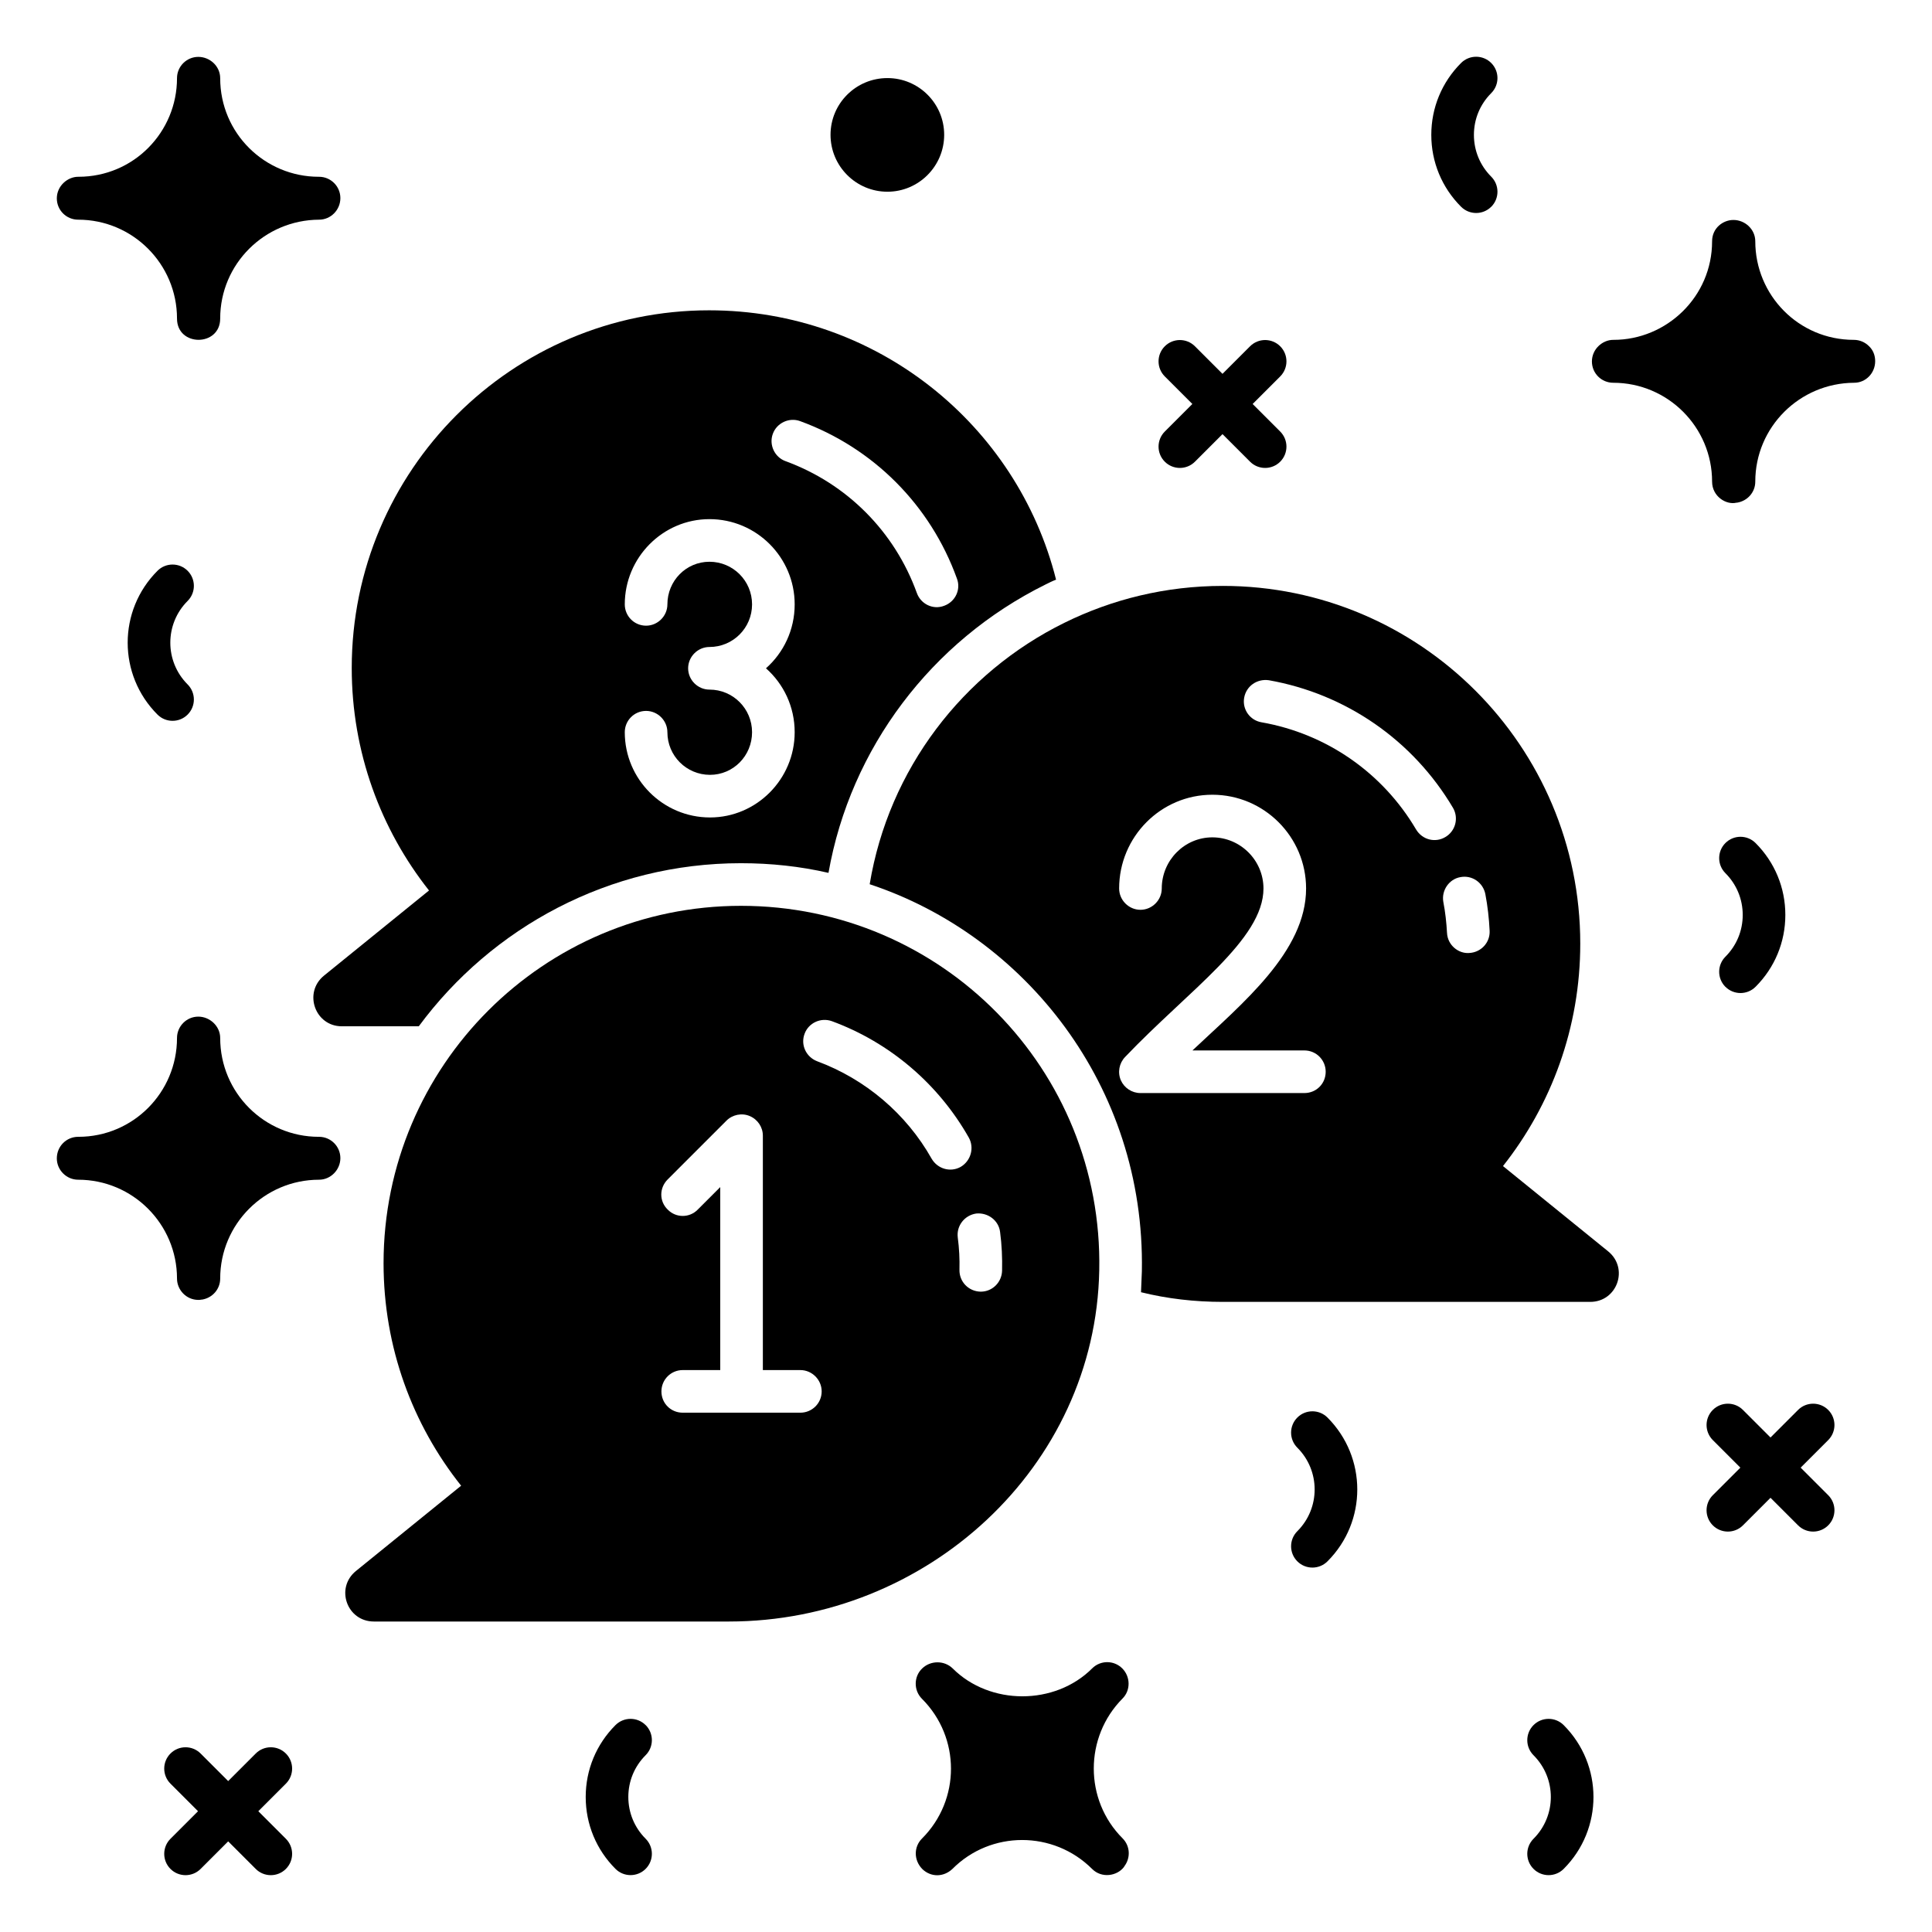 <svg id="Layer_1" enable-background="new 0 0 68 68" height="512" viewBox="0 0 68 68" width="512"
     xmlns="http://www.w3.org/2000/svg">
    <g>
        <path
            d="m26.08 30.382c1.05 0 2.08.11 3.08.34.77-4.38 3.62-8.16 7.64-10.15.12-.06.24-.12.37-.17-1.37-5.45-6.31-9.48-12.21-9.48-6.94 0-12.58 5.64-12.58 12.59 0 2.96 1.02 5.68 2.72 7.83l-3.7 3c-.73.6-.31 1.78.63 1.78h2.71c2.57-3.48 6.7-5.74 11.34-5.74zm1.12-15.11c.14-.39.58-.59.96-.45 2.58.94 4.59 2.96 5.52 5.54.15.39-.06.82-.45.96-.39.15-.82-.06-.96-.45-.78-2.16-2.46-3.85-4.62-4.64-.39-.14-.59-.58-.45-.96zm-2.23 9c-.41 0-.75-.34-.75-.75 0-.41.34-.75.75-.75.83 0 1.5-.67 1.5-1.5 0-.83-.67-1.5-1.5-1.5-.82 0-1.48.67-1.48 1.5 0 .41-.34.75-.75.75-.42 0-.75-.34-.75-.75 0-1.65 1.34-3 2.98-3 1.66 0 3 1.35 3 3 0 .9-.39 1.7-1.01 2.25.62.55 1.01 1.35 1.01 2.25 0 1.65-1.34 3-2.98 3-1.66 0-3-1.35-3-3 0-.41.33-.75.75-.75.41 0 .75.34.75.75 0 .83.67 1.5 1.5 1.5.82 0 1.48-.67 1.48-1.5 0-.83-.67-1.5-1.5-1.5z"/>
        <path
            d="m52.9 41.042c1.7-2.15 2.72-4.87 2.72-7.83 0-6.95-5.64-12.59-12.58-12.59-2.01 0-3.9.47-5.58 1.3-3.57 1.76-6.18 5.15-6.85 9.2 5.44 1.8 9.7 7.08 9.58 13.62-.01.25-.02.5-.03.74.93.23 1.89.34 2.88.34h12.93c.95 0 1.37-1.18.63-1.78zm-6.99-2.57h-5.77c-.3 0-.57-.18-.69-.45-.12-.28-.06-.6.15-.82 2.24-2.35 4.87-4.13 4.87-5.93 0-.99-.81-1.8-1.8-1.8-.98 0-1.78.81-1.78 1.8 0 .41-.34.75-.75.75-.41 0-.75-.34-.75-.75 0-1.82 1.47-3.3 3.28-3.3 1.82 0 3.3 1.48 3.3 3.3 0 2.22-2.24 4.04-4 5.7h3.94c.42 0 .75.34.75.75 0 .42-.33.75-.75.75zm3.93-9.28c-1.18-2-3.16-3.37-5.44-3.77-.41-.07-.68-.46-.61-.86.07-.41.45-.68.87-.62 2.71.48 5.07 2.11 6.48 4.49.21.36.09.82-.27 1.03-.35.21-.81.1-1.03-.27zm1.87 4.35c-.37.03-.76-.27-.78-.71-.02-.36-.06-.73-.13-1.09-.07-.4.2-.8.6-.87.41-.08.8.19.88.6.08.42.13.86.15 1.29.02.41-.3.76-.72.78z"/>
        <path
            d="m38.69 44.712c.14-7.07-5.54-12.83-12.61-12.83-6.94 0-12.58 5.63-12.58 12.58 0 2.96 1.02 5.68 2.73 7.83l-3.7 3c-.74.6-.32 1.78.63 1.78h12.5c6.94-0 12.9-5.42 13.03-12.36zm-10.52 5.01h-4.14c-.42 0-.75-.33-.75-.75 0-.41.33-.75.75-.75h1.32v-6.44l-.79.79c-.29.3-.77.3-1.06 0-.3-.29-.3-.76 0-1.06l2.07-2.07c.21-.21.54-.28.82-.16.28.12.46.39.46.69v8.25h1.32c.41 0 .75.34.75.75 0 .42-.34.75-.75.75zm4.62-8.94c-.89-1.58-2.33-2.8-4.03-3.43-.39-.15-.59-.58-.44-.97.14-.38.57-.58.96-.44 2.04.75 3.75 2.21 4.82 4.1.2.36.07.82-.29 1.03-.36.2-.81.07-1.02-.29zm1.72 4.68c-.42-.01-.75-.35-.74-.77.01-.38-.01-.76-.06-1.14-.05-.41.24-.78.65-.84.41-.04.79.24.84.65.06.45.08.91.07 1.36-.01.41-.34.74-.75.74z"/>
        <path
            d="m65.78 12.182c-.14-.14-.33-.22-.53-.22-1.951 0-3.47-1.579-3.47-3.47 0-.42-.36-.75-.77-.75-.368 0-.75.288-.75.75 0 1.956-1.604 3.47-3.47 3.47-.01 0-.01 0-.01 0-.38 0-.75.327-.75.76 0 .42.34.75.75.75 1.92 0 3.48 1.56 3.48 3.48 0 .523.5.83.86.74h.02c.37-.06.64-.37.64-.74 0-1.92 1.56-3.47 3.48-3.48.41 0 .74-.34.74-.76 0-.2-.07-.39-.22-.53z"/>
        <path
            d="m11.23 40.012s0 0-.01 0c-1.905 0-3.47-1.544-3.47-3.48 0-.41-.36-.75-.77-.75-.421 0-.75.347-.75.75 0 1.922-1.55 3.48-3.47 3.48 0 0 0 0-.01 0-.408 0-.75.33-.75.76 0 .41.34.75.75.75 1.92 0 3.48 1.56 3.48 3.48 0 .392.322.75.75.75.04 0 .07 0 .11-.01h.02c.37-.06.64-.37.64-.74 0-1.92 1.56-3.48 3.48-3.48.41 0 .75-.35.75-.76 0-.413-.337-.75-.75-.75z"/>
        <path
            d="m2.75 7.732c1.92 0 3.48 1.56 3.48 3.48 0 1 1.52.996 1.52 0 0-1.92 1.56-3.47 3.48-3.48.41 0 .75-.34.75-.76 0-.413-.337-.75-.75-.75h-.01c-1.897 0-3.47-1.529-3.47-3.47 0-.42-.36-.75-.77-.75-.411 0-.75.335-.75.75 0 1.89-1.518 3.47-3.47 3.47 0 0 0 0-.01 0-.369 0-.75.32-.75.76 0 .42.34.75.75.75z"/>
        <path
            d="m39.51 59.782c.29-.29.28-.77-.01-1.06-.293-.293-.767-.293-1.06 0-1.31 1.31-3.6 1.31-4.91 0-.3-.29-.78-.28-1.07 0-.294.274-.315.765-.01 1.07 1.361 1.36 1.363 3.558 0 4.92-.291.29-.296.765.02 1.08.305.285.74.279 1.05-.01 1.35-1.36 3.56-1.36 4.92 0 .335.335.875.251 1.12-.07l.01-.02c.23-.3.21-.72-.06-.99-1.35-1.35-1.35-3.56 0-4.92z"/>
        <path
            d="m31.235 6.748c1.099 0 1.997-.898 1.997-2.003 0-1.105-.898-1.997-1.997-1.997-1.105 0-2.003.892-2.003 1.997 0 1.105.898 2.003 2.003 2.003z"/>
        <path
            d="m10.062 61.718c-.293-.293-.768-.293-1.061 0l-.97.97-.97-.97c-.293-.293-.768-.293-1.061 0s-.293.768 0 1.061l.97.97-.97.97c-.293.293-.293.768 0 1.061s.768.293 1.061 0l.97-.97.97.97c.293.293.768.293 1.061 0s.293-.768 0-1.061l-.97-.97.97-.97c.293-.293.293-.768 0-1.061z"/>
        <path
            d="m64.347 49.625c-.293-.293-.768-.293-1.061 0l-.97.97-.97-.97c-.293-.293-.768-.293-1.061 0s-.293.768 0 1.061l.97.97-.97.97c-.293.293-.293.768 0 1.061s.768.293 1.061 0l.97-.97.97.97c.293.293.768.293 1.061 0s.293-.768 0-1.061l-.97-.97.97-.97c.293-.293.293-.768 0-1.061z"/>
        <path
            d="m40.997 16.25c.293.293.768.293 1.061 0l.97-.97.97.97c.293.293.768.293 1.061 0s.293-.768 0-1.061l-.97-.97.97-.97c.293-.293.293-.768 0-1.061s-.768-.293-1.061 0l-.97.97-.97-.97c-.293-.293-.768-.293-1.061 0s-.293.768 0 1.061l.97.97-.97.97c-.293.293-.293.768 0 1.061z"/>
        <path
            d="m60.729 34.732c.293.293.768.293 1.061 0 .676-.676 1.048-1.574 1.048-2.53 0-.955-.372-1.854-1.048-2.53-.293-.293-.768-.293-1.061 0s-.293.768 0 1.061c.393.393.609.915.609 1.47 0 .556-.216 1.077-.609 1.47-.293.293-.293.768 0 1.061z"/>
        <path
            d="m45.662 49.893c-.293.293-.293.768 0 1.061.811.811.814 2.125 0 2.939-.293.293-.293.768 0 1.061s.768.293 1.061 0c1.4-1.399 1.397-3.662 0-5.061-.293-.293-.768-.293-1.061 0z"/>
        <path
            d="m53.975 60.718c-.293.293-.293.768 0 1.061.814.814.811 2.129 0 2.939-.293.293-.293.768 0 1.061s.768.293 1.061 0c1.399-1.4 1.398-3.663 0-5.061-.293-.293-.768-.293-1.061 0z"/>
        <path
            d="m52.486 7.279c.293-.293.293-.768 0-1.061-.393-.393-.609-.915-.609-1.47 0-.556.216-1.077.609-1.47.293-.293.293-.768 0-1.061s-.768-.293-1.061 0c-.676.676-1.048 1.574-1.048 2.53 0 .955.372 1.854 1.048 2.53.293.293.768.293 1.061 0z"/>
        <path
            d="m6.604 20.09c-.293-.293-.768-.293-1.061 0-1.399 1.4-1.398 3.663 0 5.061.293.293.768.293 1.061 0s.293-.768 0-1.061c-.814-.814-.811-2.129 0-2.939.293-.293.293-.768 0-1.061z"/>
        <path
            d="m22.724 60.718c-.293-.293-.768-.293-1.061 0-.676.676-1.048 1.574-1.048 2.53 0 .955.372 1.854 1.048 2.53.293.293.768.293 1.061 0s.293-.768 0-1.061c-.393-.393-.609-.915-.609-1.47 0-.556.216-1.077.609-1.47.293-.293.293-.768 0-1.061z"/>
    </g>
</svg>
